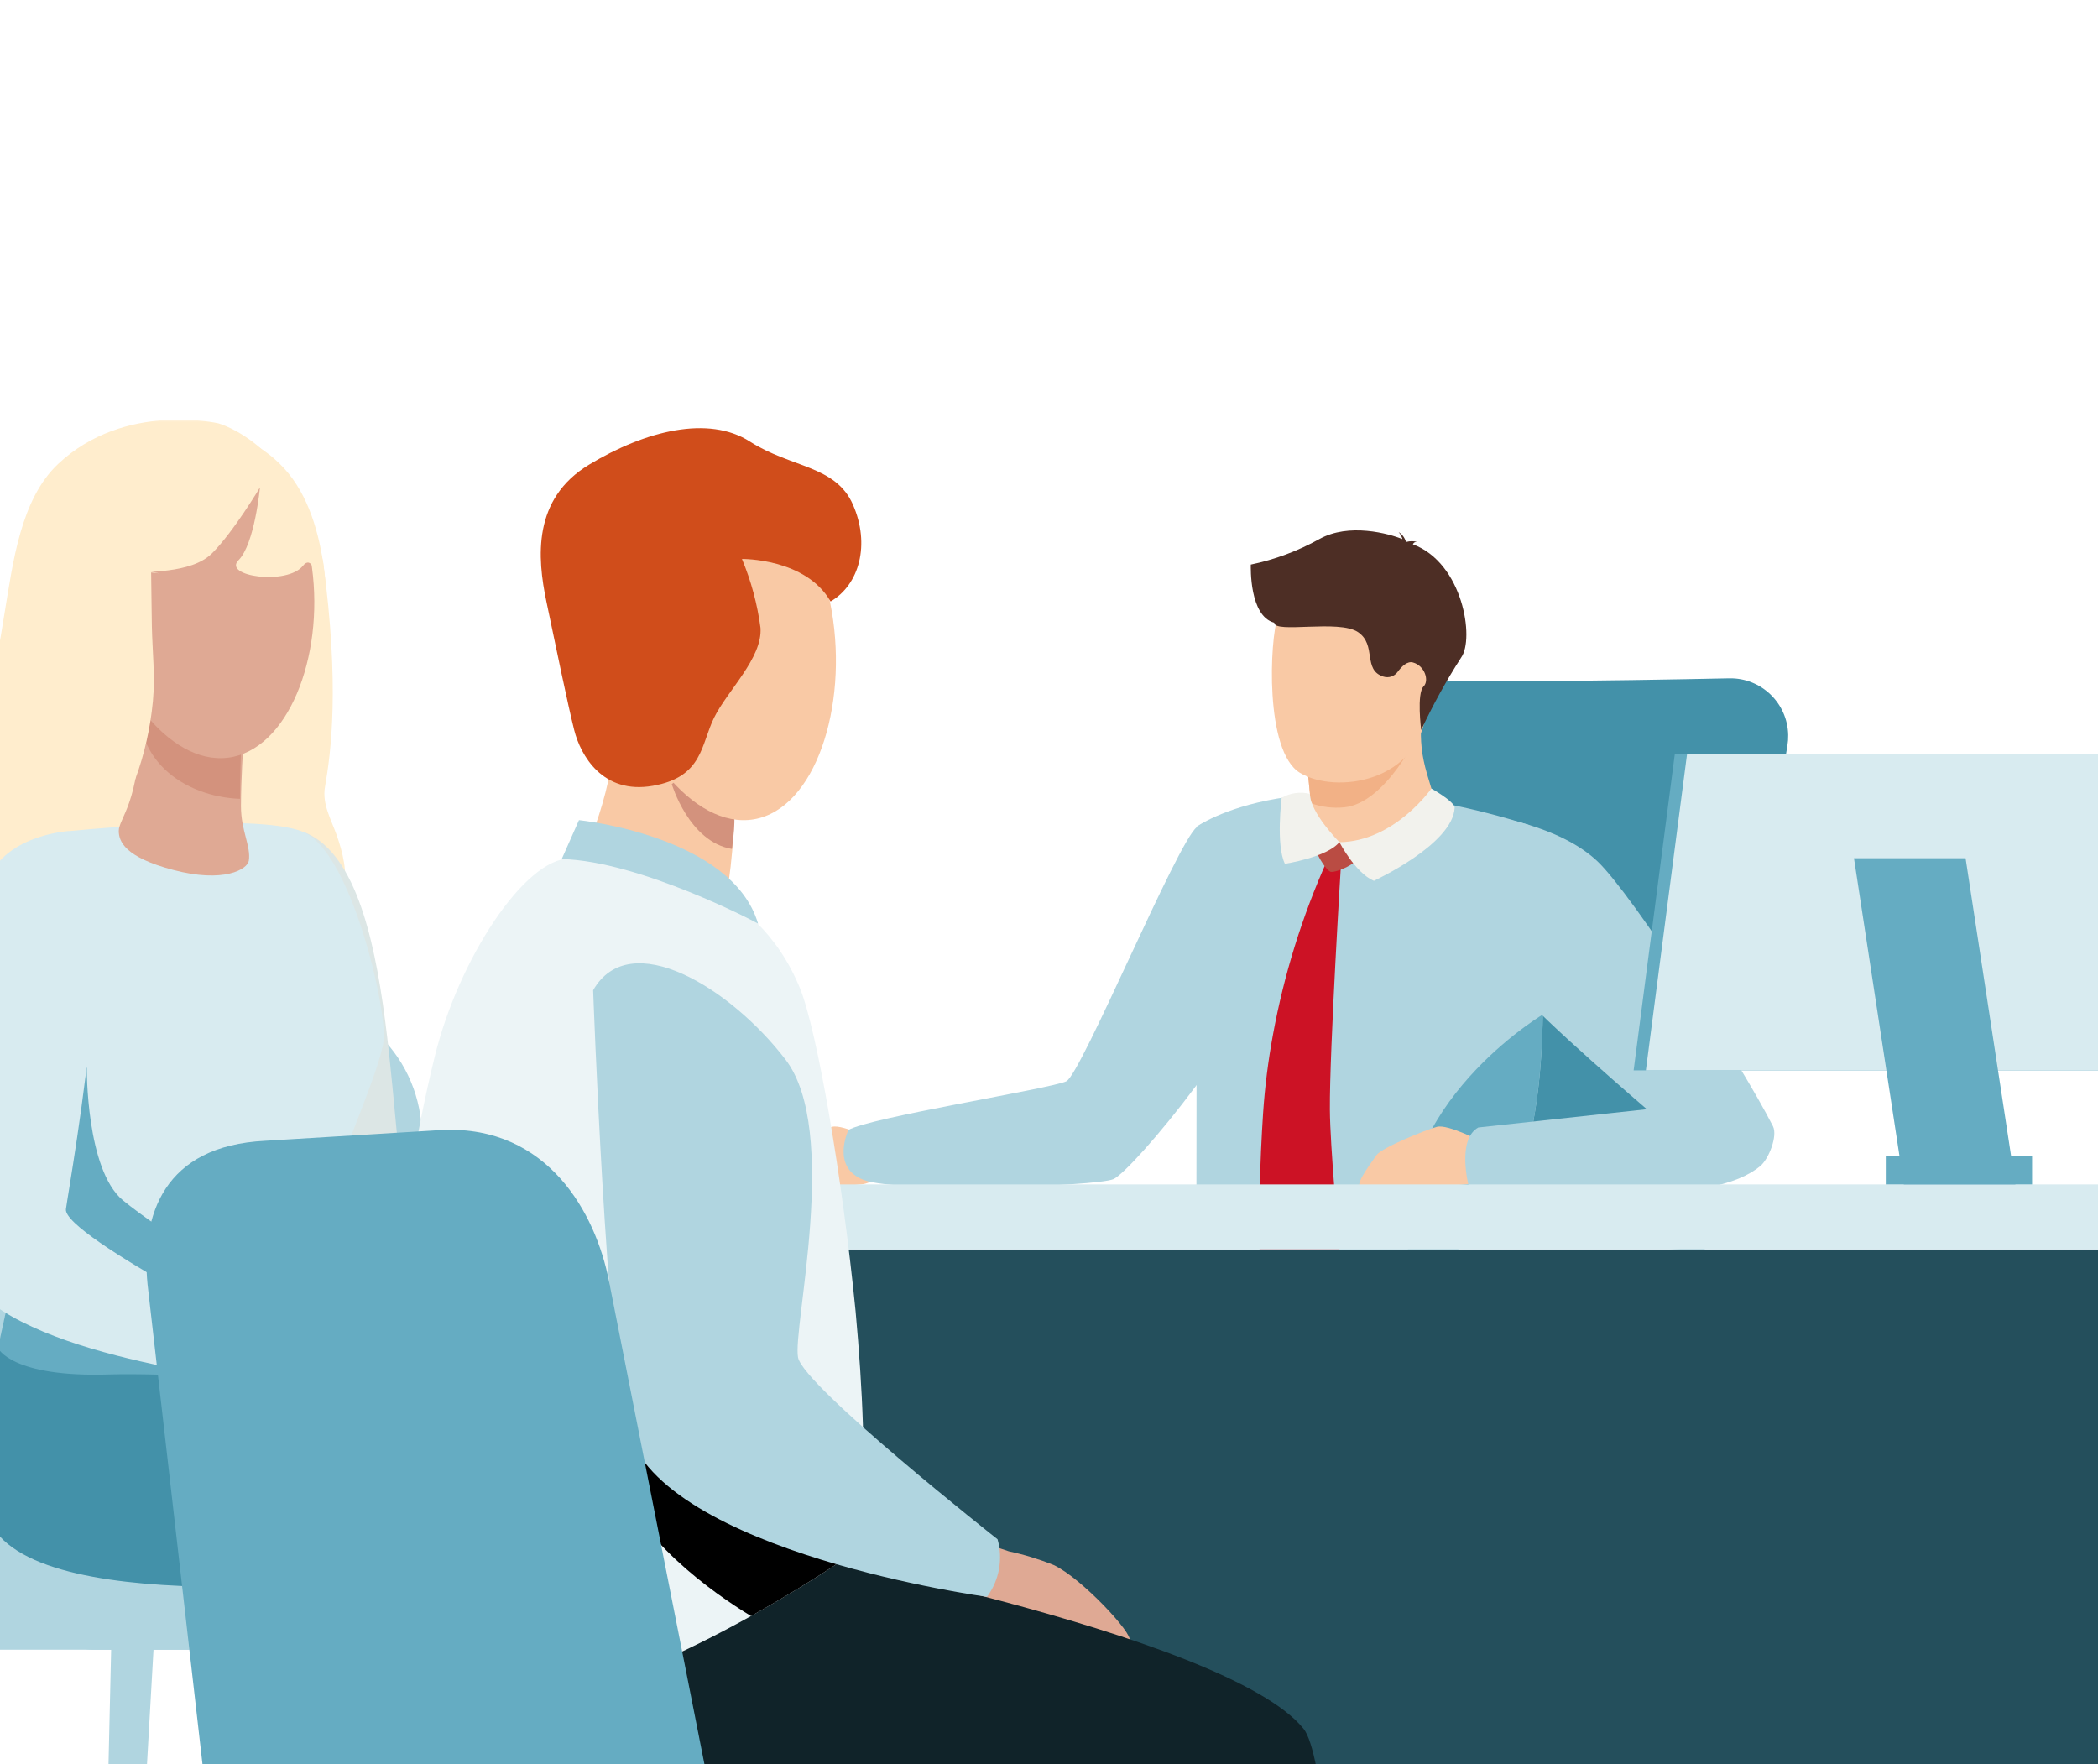 <?xml version="1.0" encoding="UTF-8"?>
<svg width="440px" height="370px" viewBox="0 0 440 370" version="1.1" xmlns="http://www.w3.org/2000/svg" xmlns:xlink="http://www.w3.org/1999/xlink">
    <title>transmettre-de-son-vivant</title>
    <defs>
        <polygon id="path-1" points="0 426.48 511.823 426.48 511.823 0 0 0"></polygon>
    </defs>
    <g id="transmettre-de-son-vivant" stroke="none" stroke-width="1" fill="none" fill-rule="evenodd">
        <g id="Group-95" transform="translate(-37, 88)">
            <polygon id="Fill-1" fill="#D8EBF0" points="331.023 322.954 346.198 322.954 346.198 214.56 331.023 214.56"></polygon>
            <g id="Group-94">
                <path d="M289.339,167.209 C289.339,167.209 318.681,51.887 327.077,53.949 C333.174,55.433 376.49,54.75 399.676,54.261 C406.369,54.132 411.898,59.452 412.028,66.144 C412.042,66.879 411.989,67.613 411.87,68.338 L394.455,174.404 L289.339,167.209 Z" id="Fill-4" fill="#4391A9"></path>
                <path d="M216.888,216.844 C227.079,238.665 235.431,256.748 237.656,262.044 C244.45,278.065 259.359,318.414 259.359,318.414 C259.359,318.414 267.962,322.242 279.533,314.899 C279.533,314.899 274.282,258.202 262.681,217.675 C262.489,217.022 262.281,216.354 262.088,215.687 C260.827,211.37 267.31,255.858 265.767,250.711 L216.888,216.844 Z" id="Fill-8" fill="#65ACC2"></path>
                <path d="M267.755,211.845 C274.356,235.001 279.741,254.167 281.106,259.76 C285.259,276.656 293.582,318.874 293.582,318.874 C293.582,318.874 301.458,324.022 314.053,318.607 C314.053,318.607 317.865,261.792 312.836,219.945 L312.569,217.883 C312.006,213.432 311.353,258.38 310.641,253.04 L267.755,211.845 Z" id="Fill-12" fill="#65ACC2"></path>
                <path d="M221.22,151.588 C221.22,151.588 213.803,147.687 211.504,148.324 C209.204,148.962 199.977,152.641 198.82,154.258 C197.01,156.869 193.777,161.052 195.853,161.275 C197.93,161.497 216.087,160.696 218.105,160.325 C220.122,159.955 224.899,157.522 221.22,151.588" id="Fill-14" fill="#F9C9A5"></path>
                <path d="M288.003,85.353 L287.914,167.134 C287.914,167.134 297.557,175.664 332.536,175.605 L335.207,175.605 C355.248,175.353 360.231,148.903 360.558,124.768 C360.642,111.473 359.7,98.191 357.74,85.041 C309.44,69.836 288.003,85.353 288.003,85.353" id="Fill-16" fill="#B0D5E0"></path>
                <path d="M218.282,159.51 C225.462,162.136 266.657,160.86 270.484,159.302 C272.442,158.501 280.2,149.986 287.84,139.721 C295.079,130.005 302.229,118.701 304.291,110.868 C306.81,101.103 306.177,90.791 302.481,81.407 C302.481,81.407 292.097,82.387 288.003,85.472 C283.909,88.558 263.779,137.229 260.634,138.772 C257.489,140.314 219.098,146.396 214.9,149.007 C214.959,149.037 211.102,156.899 218.282,159.51" id="Fill-18" fill="#B0D5E0"></path>
                <path d="M311.916,80.443 L312.153,82.98 C312.153,82.98 312.153,90.975 322.077,91.228 C332.002,91.48 338.944,86.555 338.113,80.458 C336.793,75.8 335.532,72.64 335.146,68.724 C334.98,67.137 334.95,65.539 335.058,63.947 L316.099,65.312 L310.611,66.795 L311.916,80.443 Z" id="Fill-20" fill="#F9C9A5"></path>
                <path d="M310.567,66.736 L311.916,80.443 C314.142,81.249 316.519,81.548 318.873,81.318 C327.567,80.517 334.909,65.712 335.014,63.947 L310.567,66.736 Z" id="Fill-22" fill="#F2B186"></path>
                <path d="M309.602,74.064 C317.019,78.603 334.82,76.156 336.185,60.713 C337.55,45.271 341.733,35.287 326.038,32.943 C310.344,30.6 306.754,36.192 305.003,41.221 C303.253,46.25 302.244,69.54 309.602,74.064" id="Fill-24" fill="#F9C9A5"></path>
                <path d="M332.536,175.605 L335.206,175.605 C355.247,175.353 360.232,148.903 360.558,124.768 C358.259,126.162 327.196,145.833 332.536,175.605" id="Fill-26" fill="#65ACC2"></path>
                <path d="M348.082,151.588 C348.082,151.588 340.665,147.687 338.351,148.324 C336.037,148.962 326.839,152.641 325.682,154.258 C323.872,156.869 320.639,161.052 322.715,161.275 C324.792,161.497 342.964,160.696 344.967,160.325 C346.969,159.955 351.761,157.522 348.082,151.588" id="Fill-28" fill="#F9C9A5"></path>
                <path d="M348.958,83.024 C348.958,83.024 363.911,84.923 372.04,92.651 C379.457,99.683 402.243,135.241 408.829,148.191 C409.868,150.253 407.924,155.133 406.129,156.587 C401.679,160.236 391.977,163.485 367.145,161.75 L344.997,160.622 C344.997,160.622 342.475,150.95 347.044,148.458 L382.38,144.631 C382.38,144.631 360.128,125.569 355.678,119.902 C351.228,114.235 348.958,83.024 348.958,83.024" id="Fill-30" fill="#B0D5E0"></path>
                <path d="M333.307,26.149 C333.346,26.117 333.376,26.076 333.396,26.03 C333.574,25.615 334.197,25.645 334.197,25.645 C333.467,25.456 332.702,25.456 331.972,25.645 C331.972,25.645 331.972,25.556 331.809,25.481 C331.552,24.694 331.027,24.022 330.325,23.583 C330.692,24.017 330.964,24.522 331.126,25.066 C328.338,23.924 319.897,21.58 313.681,25.066 C309.192,27.561 304.35,29.361 299.322,30.406 C299.322,30.926 298.995,41.221 304.247,42.6 C304.247,44.914 317.79,41.873 321.796,44.558 C325.801,47.243 322.715,52.524 327.151,53.904 C328.251,54.247 329.447,53.847 330.118,52.91 C331.023,51.679 332.18,50.611 333.337,50.937 C335.829,51.619 336.778,54.764 335.562,55.951 C334.078,57.434 335.057,65.104 335.057,65.104 C337.508,59.846 340.313,54.761 343.454,49.884 C346.257,45.953 343.854,30.08 333.307,26.149" id="Fill-32" fill="#4D2E25"></path>
                <path d="M301.592,182.621 C301.87,185.809 303.33,188.777 305.686,190.943 L309.38,194.355 C310.282,195.165 311.67,195.091 312.48,194.19 C312.506,194.161 312.531,194.132 312.555,194.103 L317.123,188.273 C318.354,186.717 318.934,184.744 318.74,182.769 C318.31,178.319 317.524,169.893 316.886,161.705 C316.367,155.074 315.937,148.636 315.907,144.719 C315.818,132.199 318.295,92.31 318.295,92.31 L315.329,92.458 C310.093,104.149 306.278,116.426 303.966,129.025 C302.962,134.454 302.273,139.937 301.903,145.446 C301.903,145.446 300.301,168.232 301.592,182.621" id="Fill-34" fill="#CC1225"></path>
                <path d="M322.078,89.7 L313.741,87.697 C313.051,87.791 312.568,88.427 312.663,89.118 C312.666,89.138 312.669,89.159 312.673,89.18 C312.673,90.531 315.017,94.505 316.055,94.832 C317.094,95.159 324.051,92.444 322.078,89.7" id="Fill-36" fill="#BA4C43"></path>
                <path d="M342.075,81.407 C342.075,80.102 337.195,77.372 337.195,77.372 C337.195,77.372 329.524,88.453 317.909,88.631 C317.909,88.631 321.233,95.069 325.134,96.731 C325.118,96.716 341.688,89.121 342.075,81.407" id="Fill-38" fill="#F2F2ED"></path>
                <path d="M317.895,88.617 C317.895,88.617 311.739,82.43 311.724,78.484 C309.713,77.992 307.589,78.288 305.79,79.316 C305.79,79.316 304.544,89.21 306.473,93.156 C306.487,93.156 315.358,91.791 317.895,88.617" id="Fill-40" fill="#F2F2ED"></path>
                <mask id="mask-2" fill="white">
                    <use xlink:href="#path-1"></use>
                </mask>
                <g id="Clip-43"></g>
                <polygon id="Fill-42" fill="#244F5C" mask="url(#mask-2)" points="171.461 284.444 504.357 284.444 504.357 174.032 171.461 174.032"></polygon>
                <polygon id="Fill-44" fill="#D8EBF0" mask="url(#mask-2)" points="162.832 338.025 178.912 338.025 178.912 174.032 162.832 174.032"></polygon>
                <polygon id="Fill-46" fill="#D8EBF0" mask="url(#mask-2)" points="162.832 174.033 508.857 174.033 508.857 160.4 162.832 160.4"></polygon>
                <polygon id="Fill-47" fill="#65ACC2" mask="url(#mask-2)" points="379.612 136.487 480.07 136.487 488.703 70.163 388.246 70.163"></polygon>
                <polygon id="Fill-48" fill="#D8EBF0" mask="url(#mask-2)" points="382.179 136.487 482.637 136.487 491.27 70.163 390.813 70.163"></polygon>
                <polygon id="Fill-49" fill="#65ACC2" mask="url(#mask-2)" points="436.279 160.4 459.687 160.4 449.229 91.984 425.821 91.984"></polygon>
                <polygon id="Fill-50" fill="#65ACC2" mask="url(#mask-2)" points="432.498 160.4 463.175 160.4 463.175 154.496 432.498 154.496"></polygon>
                <path d="M82.793,0.785 C82.793,0.785 99.216,5.148 104.772,29.846 C108.261,55.9 106.431,69.724 105.155,77.055 C104.538,80.597 106.433,83.842 107.558,86.999 C108.923,90.83 109.926,94.973 109.132,99.084 C108.451,102.605 106.521,105.707 104.284,108.37 C97.96,115.9 89.242,120.516 81.14,125.392 C75.296,128.909 69.141,132.324 62.897,134.959 C62.896,134.959 8.541,157.893 4.081,128.455 C0.695,106.103 8.165,83.637 25.637,70.519 C30.512,66.859 32.981,63.329 34.699,57.209 C36.227,51.763 37.036,46.096 37.969,40.506 C39.715,30.045 41.297,16.735 49.176,9.313 C63.13,-3.831 82.793,0.785 82.793,0.785" id="Fill-51" fill="#FFEDCD" mask="url(#mask-2)"></path>
                <path d="M59.479,389.537 L59.285,389.537 C58.164,389.484 57.296,388.538 57.34,387.418 L60.451,251.778 L69.609,250.689 L61.832,387.437 C61.77,388.66 60.728,389.6 59.506,389.539 C59.497,389.538 59.488,389.538 59.479,389.537" id="Fill-52" fill="#B0D5E0" mask="url(#mask-2)"></path>
                <path d="M3.4545376e-05,243.3 L3.4545376e-05,150.378 C-0.054,134.077 13.117,120.819 29.418,120.765 C29.425,120.765 29.431,120.765 29.438,120.765 L96.033,120.765 C112.334,120.808 125.514,134.057 125.471,150.358 C125.471,150.365 125.471,150.372 125.471,150.378 L125.471,246.878 L3.4545376e-05,243.3 Z" id="Fill-54" fill="#B0D5E0" mask="url(#mask-2)"></path>
                <path d="M0,243.3 L137.39,243.3 L137.39,257.98 L14.68,257.98 C6.572,257.98 0,251.408 0,243.3 Z" id="Fill-55" fill="#B0D5E0" mask="url(#mask-2)"></path>
                <path d="M56.348,243.3 L152.011,243.3 C156.06,243.3 159.342,246.582 159.342,250.63 L159.342,250.65 C159.342,254.698 156.06,257.98 152.011,257.98 L56.348,257.98 C52.3,257.98 49.018,254.698 49.018,250.65 L49.018,250.63 C49.018,246.582 52.3,243.3 56.348,243.3" id="Fill-56" fill="#B0D5E0" mask="url(#mask-2)"></path>
                <path d="M100.505,86.408 C100.505,86.408 94.925,91.152 93.719,103.441 C92.805,112.774 99.28,185.241 104.141,190.938 C117.868,207.134 135.037,200.29 141.784,202.74 L148.123,197.043 C148.123,197.043 125.801,180.574 124.11,175.188 C117.557,154.578 121.621,94.224 100.505,86.408" id="Fill-57" fill="#DCE6E5" mask="url(#mask-2)"></path>
                <path d="M69.039,194.885 C69.039,194.885 139.037,209.118 153.561,222.631 C168.086,236.145 179.946,335.736 179.946,335.736 C177.671,338.089 176.058,341.355 171.547,344.272 C168.669,346.216 162.214,344.661 162.214,344.661 C162.214,344.661 137.306,282.11 137.053,267.819 C136.801,253.527 143.431,240.967 137.423,239.547 C131.415,238.128 60.037,246.119 52.201,223.565 C44.365,201.01 57.373,182.46 57.373,182.46 L69.039,194.885 Z" id="Fill-60" fill="#4391A9" mask="url(#mask-2)"></path>
                <path d="M37.838,217.556 C44.324,221.969 51.966,224.369 59.809,224.459 C80.225,225.197 105.736,222.748 110.752,218.024 C112.148,216.404 112.902,214.328 112.872,212.19 C113.416,204.412 109.663,191.463 107.155,180.788 C105.522,173.846 104.414,167.858 105.327,164.786 C108.088,155.472 116.702,136.476 117.46,130.234 C118.219,123.993 110.752,90.549 100.447,86.409 C90.142,82.266 50.399,86.409 50.399,86.409 C34.844,89.558 34.202,122.671 39.374,150.845 C39.491,151.583 39.627,152.304 39.782,153.023 C45.421,181.625 27.222,210.459 37.838,217.556" id="Fill-61" fill="#D8EBF0" mask="url(#mask-2)"></path>
                <path d="M89.189,92.494 C88.917,94.322 83.939,97.258 73.303,94.438 C63.134,91.755 61.909,88.43 61.909,86.253 C61.909,83.666 66.343,80.167 66.284,64.223 L67.49,64.456 L88.022,68.52 C88.022,68.52 87.556,74.975 87.536,81.061 C87.536,86.214 89.656,89.48 89.189,92.494" id="Fill-62" fill="#DFA994" mask="url(#mask-2)"></path>
                <path d="M87.842,62.165 C87.842,62.165 87.361,71.106 87.341,79.535 C75.509,79.104 63.85,71.008 66.666,56.537 L87.842,62.165 Z" id="Fill-63" fill="#D3927D" mask="url(#mask-2)"></path>
                <path d="M38.421,214.212 C42.31,216.759 48.473,224.051 59.906,224.459 C78.747,220.162 100.194,215.165 112.968,212.19 C113.513,204.412 109.76,191.463 107.252,180.788 C92.377,185.319 70.309,169.841 62.784,163.736 C55.007,157.3 55.201,135.892 55.201,135.892 L39.471,150.845 C39.588,151.584 39.724,152.303 39.879,153.022 C45.421,181.624 27.766,207.096 38.421,214.212" id="Fill-65" fill="#65ACC2" mask="url(#mask-2)"></path>
                <path d="M60.004,200.251 C82.384,199.63 149.27,204.957 162.123,214.639 C177.931,226.578 132.763,355.51 132.763,355.51 C130.463,355.752 128.152,355.863 125.841,355.841 C118.666,355.024 115.749,352.827 115.749,352.827 C115.749,352.827 115.924,276.997 121.213,262.433 C126.074,249.017 128.991,244.273 122.963,243.456 C116.935,242.639 40.58,252.399 34.222,229.358 C29.244,211.374 36.594,194.73 36.594,194.73 C36.594,194.73 39.335,200.933 60.004,200.251" id="Fill-67" fill="#4391A9" mask="url(#mask-2)"></path>
                <path d="M50.457,86.408 C50.457,86.408 34.902,87.73 33.677,100.019 C32.763,109.352 25.9,175.577 30.877,181.333 C44.585,197.529 90.297,200.971 96.986,203.421 L98.93,195.76 C98.93,195.76 50.088,171.183 50.826,165.583 C51.565,159.983 65.37,84.269 50.457,86.408" id="Fill-68" fill="#D8EBF0" mask="url(#mask-2)"></path>
                <path d="M89.416,195.429 C89.416,195.429 103.318,191.541 106.624,192.416 C109.929,193.291 121.284,200.933 119.69,202.876 C118.096,204.821 108.024,201.651 103.493,202.255 C98.963,202.857 95.346,205.151 92.021,204.666 C89.718,204.268 87.454,203.668 85.255,202.876 L89.416,195.429 Z" id="Fill-69" fill="#FFB27D" mask="url(#mask-2)"></path>
                <path d="M89.416,195.429 C92.5,193.894 95.425,192.059 98.146,189.946 C98.345,189.736 98.678,189.726 98.888,189.924 C98.925,189.959 98.957,190 98.982,190.043 C99.507,190.861 99.993,192.435 97.602,193.933 C95.116,195.328 92.235,195.856 89.416,195.429" id="Fill-70" fill="#FFB27D" mask="url(#mask-2)"></path>
                <path d="M138.123,197.043 C138.123,197.043 152.55,197.84 155.389,199.785 C158.228,201.729 166.511,212.501 164.333,213.92 C162.156,215.34 153.775,209.001 149.225,208.087 C144.676,207.173 140.573,208.184 137.559,206.648 C135.497,205.539 133.544,204.236 131.726,202.759 L138.123,197.043 Z" id="Fill-71" fill="#FFB27D" mask="url(#mask-2)"></path>
                <path d="M164.528,235.931 C166.647,235.931 265.072,254.403 281.346,274.546 C289.474,284.618 290.679,393.601 290.679,393.601 C290.679,393.601 280.627,406.064 258.889,398.831 C258.889,398.831 242.964,326.558 244.15,302.448 C244.461,295.76 176.894,301.476 164.528,298.268 C152.162,295.06 122.004,268.091 128.654,254.986 C135.304,241.881 164.528,235.931 164.528,235.931" id="Fill-73" fill="#244F5C" mask="url(#mask-2)"></path>
                <path d="M235.828,230.389 C239.568,233.544 243.906,235.911 248.583,237.35 C251.783,238.033 254.918,238.99 257.955,240.208 C263.788,242.891 274.891,254.869 273.86,256.055 C270.555,259.944 257.236,249.93 254.689,250.63 C252.141,251.33 258.869,257.105 256.205,258.68 C254.805,259.496 252.18,254.499 249.73,253.799 C246.405,252.847 244.208,247.83 243.217,247.5 C241.272,246.819 233.184,239.586 233.184,239.586 L235.828,230.389 Z" id="Fill-74" fill="#DFA994" mask="url(#mask-2)"></path>
                <path d="M193.577,235.931 C195.696,235.931 294.101,254.403 310.376,274.546 C318.523,284.618 319.728,400.931 319.728,400.931 C319.728,400.931 309.656,413.394 287.938,406.161 C287.938,406.161 271.994,326.617 273.18,302.507 C273.51,295.818 205.943,301.534 193.577,298.326 C181.211,295.118 150.917,268.091 157.645,254.986 C164.372,241.881 193.577,235.931 193.577,235.931" id="Fill-76" fill="#102329" mask="url(#mask-2)"></path>
                <path d="M187.413,116.254 C180.284,115.527 173.26,114.001 166.472,111.704 C158.461,109.099 152.006,105.307 156.167,97.977 C160.056,91.21 166.219,76.122 165.889,63.62 L180.822,75.655 L190.952,83.822 C190.813,88.253 190.43,92.674 189.805,97.063 C189.591,98.619 189.357,100.271 189.085,102.041 C188.849,103.48 189.511,104.919 190.757,105.677 L190.971,105.813 C193.63,107.455 194.453,110.942 192.81,113.6 C191.669,115.447 189.572,116.478 187.413,116.254" id="Fill-77" fill="#F9C9A5" mask="url(#mask-2)"></path>
                <path d="M190.874,81.839 C190.874,81.839 191.399,83.569 190.505,90.044 C181.463,88.567 177.886,76.434 177.886,76.434 C179.363,75.539 177.302,75.248 180.744,75.714 L190.874,81.839 Z" id="Fill-78" fill="#D3927D" mask="url(#mask-2)"></path>
                <path d="M217.531,229.339 C216.948,234.356 215.878,237.758 214.226,238.867 C209.054,242.327 202.17,246.644 194.51,250.923 C167.288,266.089 130.092,280.729 122.568,255.102 C113.662,225.004 119.515,168.481 128.226,133.385 C133.203,113.162 147.028,92.046 156.497,92.046 C172.48,92.046 195.385,96.305 204.776,119.269 C208.373,128.135 213.662,158.894 216.442,187.049 C217.959,203.713 218.639,219.578 217.531,229.339" id="Fill-79" fill="#ECF4F6" mask="url(#mask-2)"></path>
                <path d="M154.806,92.163 L158.423,83.998 C158.423,83.998 190.544,87.263 195.988,105.716 C196.066,105.657 171.236,92.552 154.806,92.163" id="Fill-80" fill="#B0D5E0" mask="url(#mask-2)"></path>
                <path d="M217.531,229.339 C216.948,234.356 215.878,237.758 214.226,238.867 C209.054,242.327 202.17,246.644 194.51,250.923 C186.499,246.061 170.069,234.453 166.238,220.764 C161.222,202.895 164.741,180.886 164.741,180.886 L217.531,229.339 Z" id="Fill-81" fill="#000000" mask="url(#mask-2)"></path>
                <path d="M161.397,119.677 C161.397,119.677 164.177,196.558 168.552,211.762 C175.999,237.68 243.994,246.898 243.994,246.898 C246.566,243.435 247.385,238.974 246.211,234.822 C246.211,234.822 205.573,202.78 204.368,196.694 C203.162,190.607 213.234,149.25 201.743,134.22 C190.252,119.191 169.097,106.183 161.397,119.677" id="Fill-82" fill="#B0D5E0" mask="url(#mask-2)"></path>
                <path d="M79.617,283.296 L67.951,181.411 C66.492,166.731 71.412,152.323 92.586,151.253 L129.84,148.978 C151.948,148.064 161.923,166.478 164.703,180.613 L186.83,292.59 L79.617,283.296 Z" id="Fill-86" fill="#65ACC2" mask="url(#mask-2)"></path>
                <path d="M211.426,40.112 C214.906,60.315 207.907,81.624 195.132,83.823 C182.358,86.019 168.669,68.267 165.189,48.066 C161.708,27.863 169.797,12.852 182.571,10.655 C195.346,8.459 207.965,19.91 211.426,40.112" id="Fill-89" fill="#F9C9A5" mask="url(#mask-2)"></path>
                <path d="M192.604,29.224 C194.534,33.846 195.841,38.704 196.493,43.671 C196.94,49.99 189.571,56.815 186.771,62.492 C183.971,68.17 184.438,74.956 173.919,76.803 C163.399,78.65 158.772,70.445 157.43,65.137 C156.089,59.829 153.541,47.443 151.597,38.188 C149.653,28.932 148.661,16.624 160.541,9.45 C172.421,2.275 185.624,-0.933 194.276,4.608 C202.929,10.15 212.281,9.566 215.898,17.869 C219.514,26.171 217.259,34.61 211.192,38.149 C206.001,29.049 192.604,29.224 192.604,29.224" id="Fill-90" fill="#D04D1B" mask="url(#mask-2)"></path>
                <path d="M102.424,30.977 C104.997,49.871 97.333,69.36 84.809,70.909 C72.286,72.458 59.638,55.471 57.066,36.628 C54.493,17.785 62.979,4.134 75.502,2.585 C88.025,1.036 99.869,12.1 102.424,30.977" id="Fill-91" fill="#DFA994" mask="url(#mask-2)"></path>
                <path d="M71.251,2.324 C70.52,2.324 60.908,6.085 56.312,15.905 C51.714,25.725 56.312,39.098 56.312,39.098 C56.312,39.098 61.263,33.116 64.216,32.385 C67.171,31.653 76.996,32.516 81.489,28.024 C85.98,23.532 91.518,14.233 91.518,14.233 C91.518,14.233 90.421,26.091 87.026,29.486 C83.631,32.882 97.262,34.815 100.555,30.636 C103.845,26.457 105.413,43.695 105.413,43.695 C105.413,43.695 107.085,21.547 96.533,10.159 C85.98,-1.228 71.251,2.324 71.251,2.324" id="Fill-92" fill="#FFEDCD" mask="url(#mask-2)"></path>
                <path d="M68.695,32.057 C68.773,35.841 68.769,39.627 68.851,43.411 C68.967,48.683 69.565,53.81 69.064,59.104 C68.538,64.674 67.298,70.177 65.366,75.428 C57.249,71.545 49.355,67.223 41.362,63.095 C40.1,62.442 38.837,61.79 37.574,61.138 L53.135,28.563 L70.393,32.254" id="Fill-93" fill="#FFEDCD" mask="url(#mask-2)"></path>
            </g>
        </g>
    </g>
</svg>